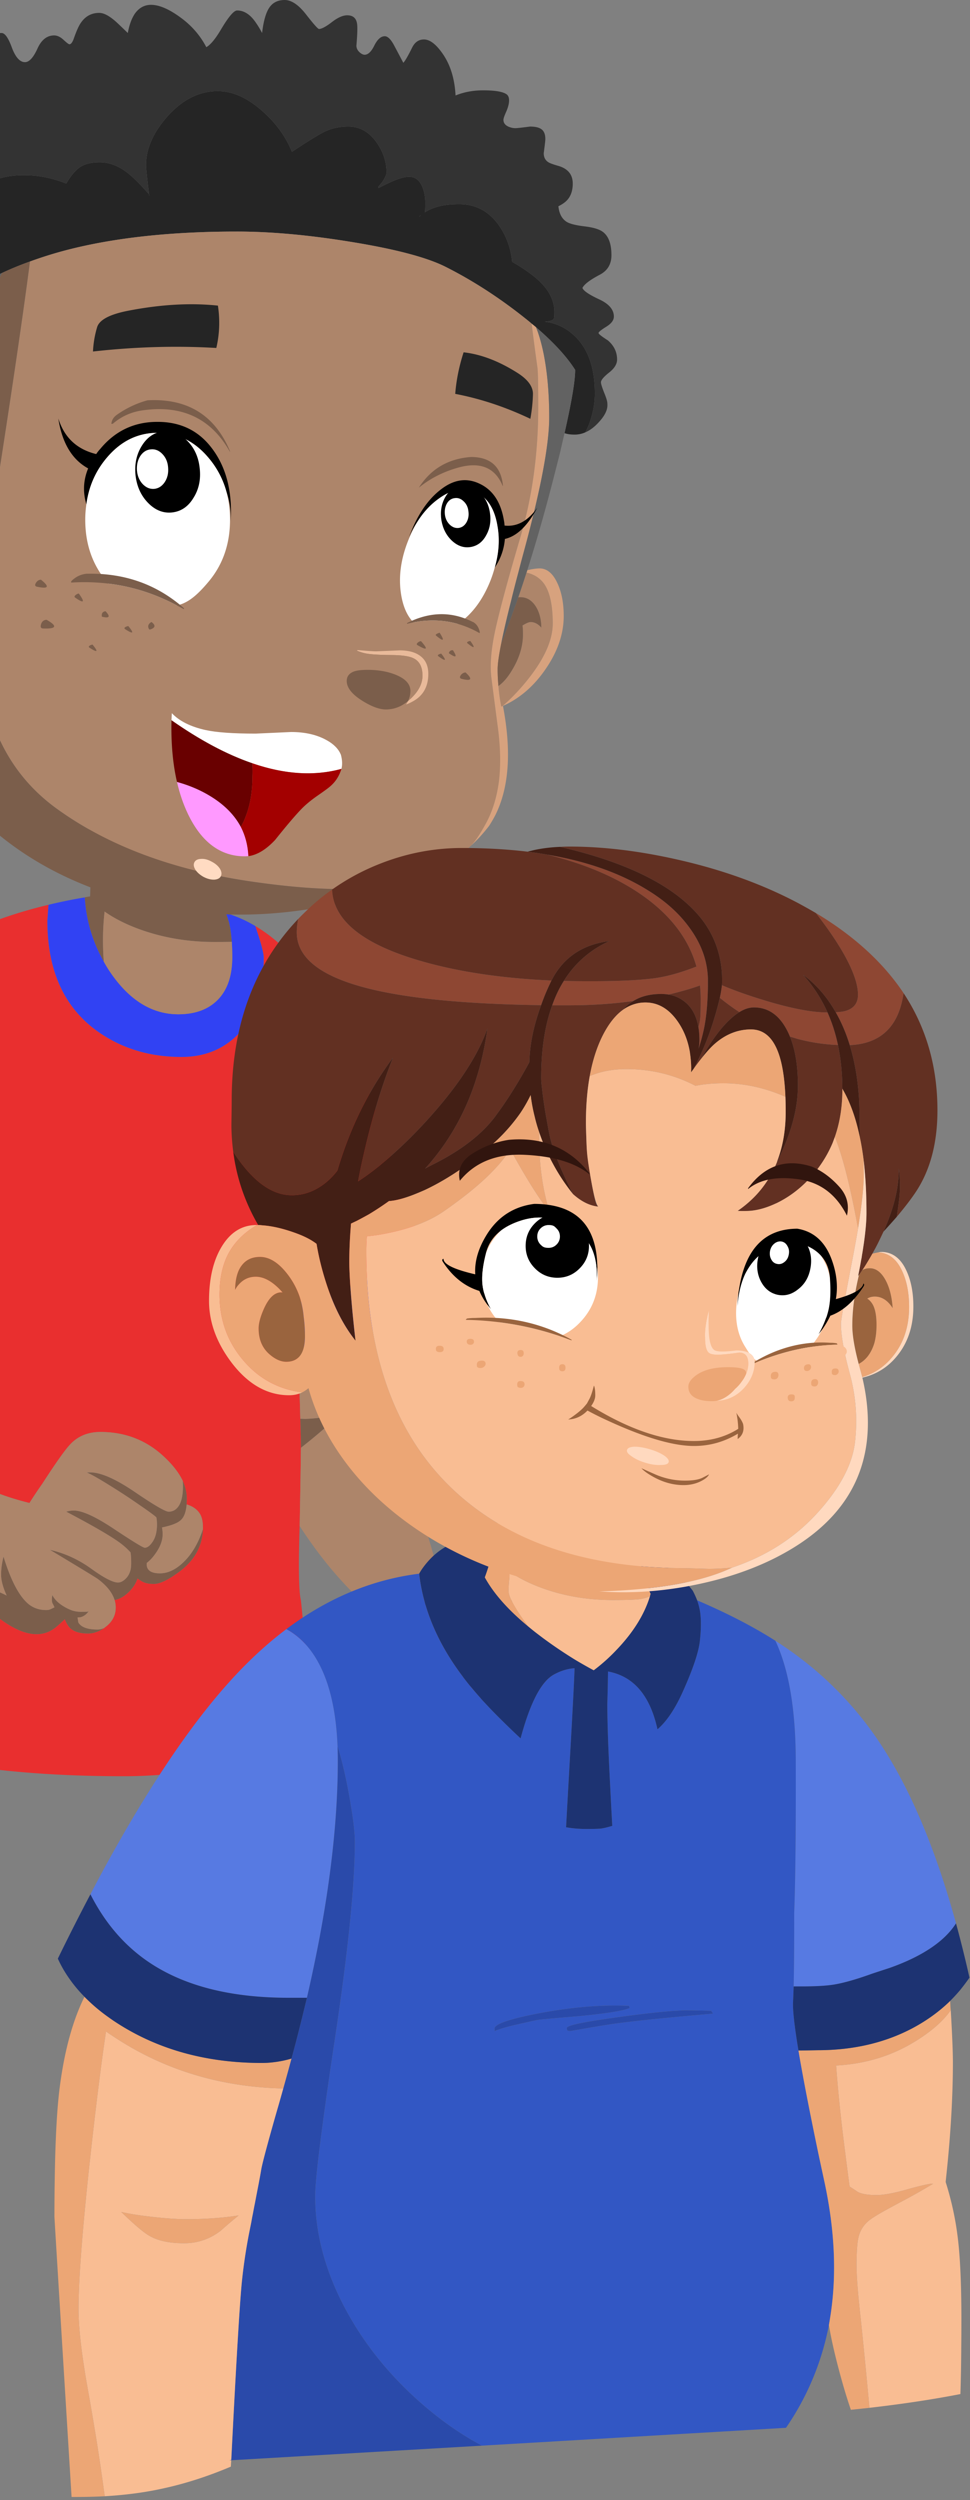<svg height="505" width="196" xmlns="http://www.w3.org/2000/svg">
  <rect width="100%" height="100%" fill="#808080" stroke="none"/>
  <g fill="none" fill-rule="evenodd">
    <path d="M-48.443 262.963q4.3 3.318 9.805 5.595 6.809 2.797 14.43 3.675-.195 1.724-.456 3.675-.227 1.788-.488 3.805t-.522 3.708a14.5 14.5 0 0 0-3.127-.91 18.4 18.4 0 0 0-3.16-.26q-3.876 0-6.514.423a25.4 25.4 0 0 0-4.951 1.365q.944-1.3 1.433-1.463l3.844-1.269q2.93-1.008 3.941-1.008 1.53 0 4.267.325.912.098 1.596.195.164-.585.326-1.268.652-2.57.88-4.098-9.904-1.951-17.46-5.497-3.192-1.497-5.31-2.894.684-2.017 1.466-4.099m150.036 81.312q1.336-.65 2.508-1.821.293-.292.587-.618.585-.715 1.14-1.593a17 17 0 0 0 1.596-3.188q1.075-2.928 1.075-6.278 0-2.666-1.498-4.618-1.662-2.179-4.952-3.09 3.484.032 5.212 1.562l.065.064q2.183 1.984 2.183 6.799 0 3.577-1.238 6.601-.587 1.367-1.433 2.636-.652 1.008-1.336 1.723l-.521.52q-1.433 1.301-2.834 1.301zm-.586-21.108a.5.5 0 0 1 .13.097q1.89 1.53 1.89 5.334 0 1.66-.13 3.188-.392 4.098-1.76 7.415l-.39.846q-1.075 2.212-2.216 3.318-1.14 1.073-2.345 1.073l-.586-.13q1.074-.585 2.084-1.789 1.076-1.333 2.085-3.415l.326-.65q1.791-4.002 1.791-7.123v-.716q-.13-3.383-1.335-5.952a9 9 0 0 0-.75-1.3q-.553-.781-1.237-1.237 1.498.358 2.443 1.041m-11.727-2.44q1.108-.487 1.922-.487 1.238 0 2.183 1.43.78 1.14 1.368 3.22 1.236 4.294 1.237 10.408v.326q-.065 3.61-1.335 6.115-.521 1.04-1.14 1.658-.978.976-2.183.976-1.074 0-1.856-.65a79 79 0 0 0-.912.357q-2.313.846-3.453.846-3.193 0-5.505-1.854-1.433-1.14-2.085-2.732.684.683 1.726 1.268 1.856 1.009 3.746 1.008 1.662 0 2.28-.552.588-.488.587-1.724 0-.39-.195-1.627-.229-1.235-.229-1.788-.032-.488.066-.878l-.391-.195q-2.509-1.204-3.518-1.887 2.768.715 3.29.715.228 0 .423-1.528.228-1.56.847-3.642a60 60 0 0 1 .586-1.79l-.032.326q0 .91.032 1.789.033 4.032.359 6.927.358 3.058 1.01 4.814.423 1.203 1.075 1.886a3.9 3.9 0 0 0 1.726-.52q.782-.489 1.4-1.398.652-1.01 1.076-2.473.619-2.178.651-4.748v-.293q0-5.43-.814-8.001-1.01-3.123-3.486-3.285a1.7 1.7 0 0 0-.325-.032q-1.825 0-4.137 2.114-.587.52-1.401 1.464.585-.847 2.248-3.189 1.042-1.43 2.833-2.244zm-28.6-34.15q.457 0 .945.032 2.704-.097 5.049-.586a52 52 0 0 0 2.15-.552l-.977.976q-1.956 1.853-4.756 4.162-1.27 1.04-2.28 1.822a79 79 0 0 1-.033-2.05q-.033-1.203-.098-3.804m-.293-9.92a250 250 0 0 1-.163-4.554 52 52 0 0 0 7.101-.846 38.5 38.5 0 0 0 7.036-2.18q-.195 2.246-.358 4.587-1.01.554-2.182 1.008-2.541.975-5.799 1.464-2.476.358-5.635.52zm-77.917 42.607q-5.374-1.561-8.665-2.83-5.44-2.082-5.96-2.374-10.425-5.627-16.516-11.839Q-56 294.74-56 287.454q0-.455.228-1.43 4.919 14.505 24.203 23.84a87 87 0 0 0 3.452 1.594q3.877 1.658 11.401 4.261 3.584 1.236 8.046 2.699 6.776 2.245 10.033 3.87a.8.8 0 0 1-.098-.195Q.223 319.752.223 318.06q0-1.69.488-3.642 2.02 6.602 4.56 9.139 1.63 1.659 4.073 1.659.521 0 .846-.163.228-.097.815-.39-.066-.196-.391-.813-.13-.228-.13-.845 0-.359.097-.814.653 1.302 2.28 2.277.912.552 1.76.846.879.26 1.693.26 1.238 0 1.401-.033l.196-.065q-.717.976-1.694 1.203-.294 0-.554.033.066.358.163 1.009.847 1.43 3.876 1.43.619 0 1.336-.292-1.629 1.105-3.258 1.105-2.442 0-3.616-1.105-.618-.618-1.074-1.789a48 48 0 0 1-1.76 1.593q-4.266 3.48-11.107-1.496-6.873-5.008-9.903-5.789a457 457 0 0 1-7.85-2.114m55.246-15.385q-.196 2.31-1.206 3.188-.945.877-3.778 1.464.13.618.13 1.398 0 2.082-1.857 4.423a7.8 7.8 0 0 1-1.335 1.334 1.4 1.4 0 0 0-.033.26q0 1.855 2.671 1.855 2.607 0 5.114-2.602 2.28-2.376 3.584-6.31-.164 5.137-4.724 8.553-3.354 2.505-5.179 2.505-1.4 0-2.248-.423-.39-.195-1.075-.683-.456 1.496-1.856 2.83-1.335 1.269-2.77 1.529-.683-2.245-3.387-4.261-.848-.586-9.674-5.888 4.462 1.008 8.339 3.806 3.876 2.797 5.407 2.797.75 0 1.531-.748.781-.75 1.042-1.952.098-.585.098-1.268 0-1.269-.13-2.114a14 14 0 0 0-1.824-1.692q-2.64-2.048-11.173-6.537.064 0 .13-.032.684-.195 1.4-.195 2.573 0 8.21 3.773 5.635 3.74 6.123 3.74.75 0 1.499-1.074.814-1.105.944-2.861.033-.326.033-.684 0-.91-.13-1.529-.717-.65-3.29-2.407a125 125 0 0 0-6.19-4.065q-3.225-2.016-4.56-2.57a7 7 0 0 1 .684-.032q3.193 0 9.023 3.969 5.832 3.966 6.808 3.967a2.25 2.25 0 0 0 1.694-.715q1.205-1.237 1.205-4.39 0-.522-.032-1.107.814 1.821.814 3.578 0 .617-.032 1.17m7.882-119.463q.326.65.554 1.496l.065.195q.456 1.691.62 4.13-1.239.033-3.486.033-7.916 0-14.887-2.472-4.3-1.529-7.329-3.675a52 52 0 0 0-.325 5.594q0 2.505.162 4.522-3.42-6.018-3.843-12.978a9 9 0 0 1 1.075-.195q.13-3.123.13-8.1.097-1.3-.13-4.065-.423-4.975-1.824-11.644 7.752 1.01 17.59 4.846a125 125 0 0 1 12.801 5.822q-.75 1.692-1.173 3.773-.78 3.61-.781 8.75 0 1.398.163 2.927.032.455.097.911z" fill="#7b5e4b"/>
    <path d="M9.8 182.757q-.099 1.334-.229 3.22 0 15.059 10.098 22.312 7.298 5.204 17.004 5.204 6.645 0 11.075-4.228 5.538-5.269 5.538-15.807 0-1.302-1.4-5.497a41 41 0 0 1-.294-.91q5.18 3.056 9.772 8.813 3.454 4.327 6.71 10.376-1.954 5.237-7.003 12.457-1.27 1.79-2.41 3.35.39 14.05 1.14 36.721.064 2.211.13 4.293.066 1.56.098 3.057.098 3.188.195 5.985.066 2.406.163 4.554.13 4.357.228 7.415.033 1.399.065 2.505l.098 3.805q0 .845.032 2.05-.032 1.006-.032 2.308-.066 4.878-.228 13.498a168 168 0 0 0-.098 3.512q-.13 5.627.033 8.717.098 1.92.325 2.83.098.91.196 1.951.52 5.366 1.368 13.043.586 5.464 1.27 11.741-3.322 1.757-7.492 3.285a88 88 0 0 1-4.43 1.496q-12.9 3.968-26.71 3.969-28.047-.001-47.265-5.432a2.6 2.6 0 0 0-.391-.097q-.456-1.66-.456-4.587 0-2.471 2.084-13.01a598 598 0 0 1 3.486-16.392q3.486.975 7.85 2.114 3.03.78 9.903 5.79 6.84 4.976 11.107 1.495a48 48 0 0 0 1.76-1.593q.456 1.17 1.074 1.79 1.173 1.104 3.616 1.104 1.629 0 3.258-1.105.097-.098.228-.196 2.117-1.56 2.117-3.968 0-.78-.228-1.496 1.433-.26 2.769-1.528 1.4-1.335 1.856-2.83.684.488 1.075.683.847.423 2.248.423 1.824 0 5.18-2.505 4.56-3.415 4.722-8.554v-.39q0-1.56-.52-2.569-.815-1.465-2.77-2.05.033-.553.033-1.17 0-1.756-.814-3.578-1.14-2.407-3.746-4.846-5.343-5.043-12.9-5.042-3.843 0-6.221 2.635-1.597 1.756-5.505 7.806a88 88 0 0 0-2.606 3.903q-5.18-1.27-9.316-3.22t-8.242-5.107a253 253 0 0 1 3.616-24.426l.521-2.667q1.01-4.846 1.662-10.278 1.01-8.976 1.01-19.645.097-5.66.064-7.903-.032-3.643-.651-6.473a26 26 0 0 0-.75-2.666q-.357-6.864-2.214-10.962-5.603-12.294-9.935-14.343a60.3 60.3 0 0 1 14.104-8.587q6.124-2.666 13.975-4.553" fill="#e92f2f"/>
    <path d="M84.557 249.856q-3.517 4.228-9.903 7.968-7.199 4.196-14.723 5.237-.066-2.082-.13-4.293-.75-22.67-1.14-36.72 1.14-1.563 2.41-3.35 5.049-7.222 7.003-12.458 3.323 6.244 6.483 14.344 1.302 3.382 8.6 25.239a120 120 0 0 0 1.4 4.033M-6.13 221.202q.749 13.594-4.463 37.989-1.986.291-4.397.292-10.684 0-20.783-4.195-9.836-4.099-14.528-10.799 6.189-13.172 10.62-21.108 7.948-14.214 15.928-22.442a63 63 0 0 1 5.473-5.042q4.332 2.049 9.935 14.344 1.857 4.098 2.215 10.96" fill="#f33"/>
    <path d="M-10.592 259.19a492 492 0 0 1-2.54 12.848q-3.78.618-3.812.618-3.713 0-7.264-.423-7.622-.878-14.43-3.676-5.505-2.276-9.805-5.594a35.8 35.8 0 0 1-7.068-7.188A588 588 0 0 1-50.3 244.49q4.69 6.7 14.528 10.798 10.096 4.196 20.782 4.196 2.41 0 4.397-.293m70.523 3.87q7.524-1.04 14.724-5.236 6.384-3.741 9.902-7.968 2.052 5.595 3.68 8.13-2.442 3.514-5.928 6.343a32.7 32.7 0 0 1-7.948 4.749 38.5 38.5 0 0 1-7.036 2.179 52 52 0 0 1-7.1.846q-.099-2.798-.196-5.985-.033-1.496-.098-3.057M45.6 184.416a26 26 0 0 1 5.993 2.635q.13.421.293.91 1.401 4.196 1.401 5.497 0 10.538-5.538 15.807-4.43 4.228-11.075 4.228-9.706 0-17.003-5.204-10.098-7.253-10.098-22.312.129-1.886.228-3.22a107 107 0 0 1 7.329-1.496q.423 6.96 3.844 12.977.651 1.205 1.465 2.374 5.733 8.262 13.584 8.262 5.114 0 7.98-2.927 2.932-2.992 2.932-8.62 0-1.658-.098-3.09-.162-2.439-.619-4.13l-.065-.195a8 8 0 0 0-.553-1.496" fill="#3142f3"/>
    <path d="m104.98 342.974.522-.52q.684-.715 1.336-1.723a16.4 16.4 0 0 0 1.433-2.636q1.238-3.024 1.238-6.601 0-4.815-2.183-6.799l-.065-.064a.3.3 0 0 1 .13-.033q.261-.033 1.14-.033 2.77 0 3.91 2.082.976 1.724.977 5.366 0 4.88-2.509 8.262-.195.293-.423.553-1.954 2.374-3.942 2.374h-.032q-.945 0-1.531-.228zm-2.93-19.905q3.29.911 4.95 3.09 1.5 1.95 1.499 4.618 0 3.35-1.075 6.278a17 17 0 0 1-1.596 3.188q-.555.877-1.14 1.593-.293.325-.587.618-1.172 1.17-2.508 1.821-1.4-.097-2.508-.617a5 5 0 0 1-.554-.293q1.14-1.106 2.215-3.318l.391-.846q1.368-3.316 1.76-7.415.13-1.529.13-3.188 0-3.805-1.89-5.334a.5.5 0 0 0-.13-.097q.52-.099.88-.098zm-12.77-2.341-.326.13q-1.79.813-2.833 2.243a431 431 0 0 0-2.248 3.189q.815-.944 1.4-1.464 2.314-2.115 4.138-2.114.162 0 .325.032 2.476.162 3.486 3.285.814 2.57.814 8v.294q-.032 2.57-.651 4.748-.423 1.464-1.075 2.473-.62.909-1.401 1.398a3.9 3.9 0 0 1-1.726.52q-.652-.683-1.075-1.886-.652-1.755-1.01-4.814-.326-2.895-.359-6.927a49 49 0 0 1-.032-1.79l.032-.324a57 57 0 0 0-.586 1.789q-.618 2.081-.847 3.642-.195 1.528-.423 1.528-.522 0-3.29-.715 1.009.683 3.518 1.887l.39.195a2.9 2.9 0 0 0-.065.878q0 .553.229 1.788.195 1.237.195 1.627 0 1.236-.586 1.724-.62.552-2.28.552-1.89 0-3.747-1.008-1.042-.585-1.726-1.268-.585-1.399-.586-3.123 0-.454.358-9.757a37 37 0 0 0-.912-.878 180 180 0 0 1-3.225-3.057 106 106 0 0 1-3.16-3.156q-5.016-5.3-9.446-12.13.163-8.62.228-13.499a73 73 0 0 1 .033-2.309q1.01-.78 2.28-1.822 2.801-2.309 4.756-4.162l.977-.976a51 51 0 0 1-2.15.552q-2.345.487-5.05.586a14 14 0 0 0-.944-.032q-.032-1.107-.065-2.505-.097-3.057-.228-7.415 3.16-.164 5.635-.521 3.258-.489 5.799-1.464 1.172-.455 2.182-1.008a100 100 0 0 0-.163 2.634 336 336 0 0 0-.39 7.09q2.572 2.864 5.016 7.189 1.889 3.383 3.68 7.643 3.39 8.001 6.027 18.051.554 2.18 1.107 4.457m4.105.942.553-.032q2.769 0 4.626.488.683.456 1.238 1.236.39.552.749 1.301 1.205 2.569 1.335 5.952v.716q0 3.121-1.791 7.123l-.326.65q-1.01 2.082-2.085 3.415-1.01 1.203-2.084 1.79a8 8 0 0 1-1.303-.456 6 6 0 0 1-.782-.456q.619-.618 1.14-1.658 1.27-2.506 1.335-6.115v-.326q0-6.114-1.237-10.408-.587-2.08-1.368-3.22m-52.38-12.781q-1.303 3.934-3.583 6.31-2.507 2.601-5.114 2.602-2.67 0-2.67-1.855 0-.097.032-.26a7.8 7.8 0 0 0 1.335-1.334q1.857-2.34 1.857-4.423 0-.78-.13-1.398 2.833-.587 3.778-1.464 1.01-.879 1.206-3.188 1.954.586 2.768 2.05.522 1.008.522 2.569v.39zm-17.85 14.31q.228.716.228 1.496 0 2.407-2.117 3.968a2 2 0 0 0-.228.196q-.718.292-1.336.292-3.03 0-3.876-1.43a37 37 0 0 0-.163-1.01q.26-.031.554-.032.977-.227 1.694-1.203l-.196.065q-.163.032-1.4.032a6 6 0 0 1-1.694-.26 9.3 9.3 0 0 1-1.76-.845q-1.628-.976-2.28-2.277a4 4 0 0 0-.097.814q0 .617.13.845.325.617.39.813-.586.293-.814.39-.325.163-.846.163-2.444 0-4.072-1.66-2.541-2.536-4.56-9.138-.49 1.952-.49 3.642 0 1.692 1.043 4.033a.8.8 0 0 0 .098.195q-3.257-1.625-10.033-3.87a568 568 0 0 1-8.046-2.699q-7.524-2.603-11.4-4.26a87 87 0 0 1-3.453-1.594q-19.284-9.335-24.203-23.842.521-2.472 2.313-8.326a338 338 0 0 1 3.55-10.635q2.118 1.397 5.31 2.894 7.556 3.546 17.46 5.497-.228 1.529-.88 4.098-.163.683-.326 1.268-.684-.097-1.596-.195-2.736-.325-4.267-.325-1.01 0-3.941 1.008l-3.844 1.269q-.489.162-1.433 1.463a25.4 25.4 0 0 1 4.95-1.365q2.64-.424 6.516-.424 1.66 0 3.16.261a14.5 14.5 0 0 1 3.126.91 13.5 13.5 0 0 1 3.388 2.05q1.107.91 3.779 3.578 2.8 2.829 4.886 4.585a65 65 0 0 0 2.02 1.626q4.104 3.156 8.24 5.107 4.137 1.95 9.317 3.22a88 88 0 0 1 2.606-3.903q3.908-6.05 5.505-7.806 2.377-2.635 6.221-2.635 7.557 0 12.9 5.041 2.605 2.44 3.746 4.847.032.585.032 1.106 0 3.155-1.205 4.391a2.25 2.25 0 0 1-1.694.715q-.976 0-6.808-3.967-5.83-3.97-9.023-3.97-.359 0-.684.033 1.335.554 4.56 2.57a125 125 0 0 1 6.19 4.065q2.573 1.756 3.29 2.407.13.619.13 1.529 0 .358-.033.684-.13 1.755-.944 2.861-.75 1.074-1.499 1.074-.488 0-6.124-3.74-5.635-3.774-8.208-3.773-.717 0-1.401.195a.3.3 0 0 1-.13.032q8.535 4.489 11.173 6.537a14 14 0 0 1 1.824 1.692q.13.846.13 2.114 0 .683-.098 1.268-.26 1.203-1.042 1.952-.781.748-1.531.748-1.53 0-5.407-2.797t-8.34-3.806q8.828 5.302 9.675 5.888 2.704 2.017 3.388 4.26m23.681-132.962q.098 1.432.098 3.09 0 5.628-2.932 8.62-2.866 2.926-7.98 2.927-7.85 0-13.584-8.262a25 25 0 0 1-1.466-2.373 57 57 0 0 1-.162-4.522q0-2.603.325-5.594 3.03 2.146 7.33 3.675 6.97 2.472 14.886 2.472 2.247 0 3.485-.033" fill="#ad856a"/>
    <path d="m30.126 39.257.032.033v.325a2 2 0 0 1-.032-.358m-45.93 62.871a17 17 0 0 0-1.107-1.594 21 21 0 0 0-1.368-1.593q2.085-1.854 4.788-4.001a158 158 0 0 1 5.342-4.066 80 80 0 0 1 3.877-2.732 81 81 0 0 0-.62 2.147 61 61 0 0 0-.814 3.545q-.684.52-1.4 1.106a312 312 0 0 0-7.525 6.18q-.586.487-1.173 1.008M-4.272 78.32q-2.899 1.755-5.994 4.163-3.486 2.667-7.231 6.147a109 109 0 0 0-6.71 6.83 10 10 0 0 0-1.988-.195 7.3 7.3 0 0 0-1.694.195 7 7 0 0 0-.13-.357q3.193-4.425 7.394-8.782 4.593-4.781 9.284-8.196 3.387-2.505 6.84-4.261v.065q0 2.31.229 4.39m2.41-18.05q-1.563 4.065-2.182 8.066-4.007 2.08-8.502 4.846a175 175 0 0 0-8.632 5.53q-6.254 4.227-10.13 7.512a63 63 0 0 0-.717-1.919 11 11 0 0 0-.13-.422 43 43 0 0 1 4.397-3.936q9.413-7.448 14.17-11.123 2.67-2.114 3.843-2.993 4.495-3.35 7.883-5.561m86.484-16.426.326-.325h.065zM118.27 87.33q.52-.975.945-2.179.977-2.927.977-5.66 0-7.968-4.3-11.838-2.574-2.31-5.83-2.667 1.498-.097 1.824-.586.13-.227.13-1.366 0-3.318-2.964-6.18-1.955-1.887-5.57-3.968-.36-3.806-2.378-6.927-3.062-4.717-8.34-4.716-2.996 0-4.983.715a9 9 0 0 0-1.955.943q.099-.26.098-1.496a9.2 9.2 0 0 0-.326-2.895q-.78-2.797-2.931-2.797-1.304 0-3.518.976-1.174.52-2.671 1.301v-.325q.846-.879 1.303-1.822.325-.65.325-.943 0-3.22-1.954-6.05-2.28-3.284-5.766-3.284-2.703 0-4.886 1.073-1.857.942-6.515 4.033-1.596-3.968-4.853-7.188-5.115-5.074-10.13-5.074-5.67 0-10.261 5.204-4.235 4.847-4.235 9.757 0 .78.619 5.887-2.15-2.439-3.779-3.87-3.03-2.602-6.156-2.602-2.736 0-4.202 1.106-1.336 1.008-2.606 3.187-4.203-1.69-8.535-1.691-7.166 0-10.554 4.456-1.726 2.31-2.638 5.301-1.042 0-2.476-.65l-1.433-.65q-2.573 0-3.779 1.788-.292.423-1.759 4.033-1.14 2.862-2.964 4.391-2.638 2.18-7.492 2.797-3.322.39-5.18 3.09-.945 1.366-2.638 5.887-1.596 4.228-3.322 6.375-.75.944-1.694 1.724-1.01-.163-1.596-.878-.782-.944-.782-2.7 0-3.317 2.443-3.252-1.954-.976-2.508-1.464-.75-.683-.75-1.886 0-1.464.457-2.147.585-.878 2.313-1.333-1.564-1.14-2.053-1.594-.716-.75-.716-2.082 0-2.538 2.703-3.773a41 41 0 0 1 1.825-.748q.846-.358.846-.748 0-.553-1.693-2.016-1.727-1.464-1.727-2.472 0-2.602 2.28-2.797 1.434-.131 1.564-.196.716-.195.717-1.04 0-.879-1.369-2.342-1.4-1.464-1.4-2.277 0-1.43 1.466-2.374 1.563-.976 4.169-.976 1.596 0 4.3.195 1.954-.097 1.954-1.398 0-.326-2.28-2.96-2.28-2.668-2.28-3.805 0-1.237 1.466-2.928 1.595-1.821 3.192-1.821.717 0 2.378.748 1.628.716 1.922.716 1.074 0 1.335-1.854.228-1.887 1.89-1.887.813 0 2.606.488 1.791.488 2.768.488 1.335 0 2.671-.488.195-.065.359-.13v-1.04a432 432 0 0 1-.033-3.35q0-2.7 1.499-4.522 1.205-1.53 2.345-1.529.52 0 2.117 1.204 1.921 1.464 2.508 1.756.066-2.536 1.368-4.293Q-1.473 6.669.32 6.669q1.01 0 2.084 2.96 1.107 2.926 2.639 2.927 1.27 0 2.508-2.7 1.204-2.7 3.388-2.7.945 0 1.922.911.944.879 1.172.878.423 0 .815-.975.487-1.4.847-2.18 1.4-3.187 4.364-3.187 1.401 0 3.486 1.886 1.042.976 2.28 2.18.456-2.505 1.466-3.968Q28.561.977 30.516.977q2.541 0 6.156 2.7 3.225 2.406 5.017 5.854 1.27-.716 2.964-3.578 2.28-3.837 3.257-3.838 1.955 0 3.518 2.082a19 19 0 0 1 1.531 2.472q.422-3.61 1.466-5.14Q55.468 0 57.521 0t4.332 2.927 2.606 2.927q.781 0 2.573-1.366 1.791-1.398 3.127-1.398 1.857 0 2.02 1.951.097 1.17-.163 4.164 0 .78.652 1.366.553.487 1.01.487 1.041 0 1.954-1.853.944-1.887 2.117-1.887.912 0 1.922 1.92.586 1.104 1.824 3.447.52-.521 1.76-3.025.814-1.69 2.41-1.691 1.791 0 3.81 2.927 2.313 3.35 2.574 8.391 2.54-1.04 5.57-1.04 3.649 0 4.756.813.489.357.489 1.236 0 .91-.554 2.211-.586 1.3-.586 1.691 0 .91.977 1.367.716.324 1.466.325.423 0 2.931-.325 1.727 0 2.443.65.651.586.652 1.886 0 .39-.326 2.83 0 1.236.912 1.822.424.292 2.02.748 2.931.846 2.931 3.577 0 2.343-1.4 3.61-.586.521-1.499.976.228 2.211 1.629 3.123.945.617 3.713.943 2.64.325 3.681 1.138 1.695 1.301 1.694 4.684 0 2.7-2.345 3.935-2.965 1.561-3.518 2.667.292.879 3.453 2.342 2.9 1.366 2.899 3.448 0 1.106-1.531 2.049-1.564.975-1.564 1.268t1.89 1.497q1.856 1.593 1.856 3.87 0 1.365-1.628 2.635-1.63 1.3-1.63 1.951 0 .488.652 2.114c.652 1.626.652 1.93.652 2.537q0 1.626-1.955 3.643-1.205 1.267-2.508 1.821" fill="#333"/>
    <path d="M30.126 39.257q0 .164.032.358v-.325zm54.496 4.586.391-.325h-.065zM6.054 52.82a63 63 0 0 0-5.636 2.31q-8.828 4.326-15.244 8.456-16.875 10.766-17.395 20.1a10 10 0 0 0-.488.456q-1.239-.358-2.248-1.399a6.8 6.8 0 0 1-1.336-1.984q-.26-.585-2.606-1.203-1.954-.52-1.954-2.862 0-.067.423-.976a4.5 4.5 0 0 0 .391-1.789 4.2 4.2 0 0 1-1.042 0q.945-.78 1.694-1.724 1.726-2.146 3.322-6.375 1.694-4.52 2.639-5.887 1.856-2.7 5.18-3.09 4.852-.617 7.491-2.797 1.824-1.529 2.964-4.39 1.467-3.61 1.76-4.034 1.204-1.79 3.778-1.789l1.433.651q1.433.65 2.476.65.912-2.992 2.638-5.301 3.388-4.456 10.554-4.456 4.332 0 8.535 1.691 1.27-2.178 2.606-3.187 1.466-1.106 4.202-1.106 3.127 0 6.156 2.602 1.63 1.431 3.779 3.87-.62-5.106-.62-5.887 0-4.91 4.236-9.757 4.593-5.204 10.26-5.204 5.017 0 10.13 5.074 3.258 3.22 4.854 7.188 4.658-3.09 6.515-4.033 2.183-1.073 4.886-1.073 3.485 0 5.766 3.285 1.954 2.83 1.954 6.05 0 .292-.325.942-.456.943-1.303 1.822v.325q1.498-.78 2.67-1.301 2.216-.975 3.519-.976 2.15 0 2.931 2.797.392 1.4.326 2.895 0 1.236-.098 1.496a9 9 0 0 1 1.955-.943q1.986-.715 4.984-.715 5.276 0 8.339 4.716 2.018 3.122 2.378 6.927 3.615 2.082 5.57 3.968 2.964 2.862 2.964 6.18 0 1.139-.13 1.366-.326.487-1.824.586 3.256.357 5.83 2.667 4.3 3.87 4.3 11.839 0 2.732-.977 5.66a16 16 0 0 1-.945 2.178 5.3 5.3 0 0 1-2.15.456q-1.238 0-2.052-.293 2.15-9.465 2.15-12.75v-.032q-2.54-4-7.915-8.62a32 32 0 0 0-.88-.715q-.326-.293-.651-.553-8.112-6.57-16.678-10.896-5.636-2.862-18.991-5.041-12.867-2.115-23.258-2.114-19.968 0-34.398 3.74a82 82 0 0 0-7.394 2.31z" fill="#252525"/>
    <path d="M104.72 120.667a274 274 0 0 0 1.662-5.009q2.345.52 3.615 2.342 1.694 2.505 1.694 7.936 0 5.496-6.091 12.587-2.052 2.375-4.104 4.13l-.196.066a32 32 0 0 1-.586-4.163q1.433-1.009 2.703-3.123 2.248-3.675 2.248-7.285 0-1.301-.098-1.789.162-.13.359-.228.846-.488 1.303-.488 1.107 0 2.052 1.009a.5.5 0 0 1 .097.13q-.031-2.537-1.107-4.261-1.206-1.886-3.095-1.886-.228 0-.456.032m-9.642 50.251q-4.495 4.131-10.325 6.18-10.099 4.424-33.877.975-23.812-3.448-39.383-14.7-15.602-11.287-15.602-34.575 0-8.034 4.397-36.362Q4.261 66.708 6.054 52.82a82 82 0 0 1 7.394-2.309q14.43-3.74 34.398-3.74 10.39 0 23.258 2.114 13.355 2.179 18.99 5.041 8.567 4.326 16.679 10.896.325.26.651.553.684 5.464 1.173 8.88.163 1.267.163 7.968 0 13.92-3.551 26.085-3.583 12.131-5.016 18.441-1.434 6.278-.88 10.343.521 4.066 1.303 10.018c.782 5.952.586 7.535.196 10.7q-.62 4.716-2.509 8.294-1.922 3.546-3.225 4.814" fill="#ad856a"/>
    <path d="M108.304 66.09q.879 2.148 1.53 5.302 1.14 5.692 1.14 12.945 0 8.295-5.211 27.418a230 230 0 0 0-.977 3.708 235 235 0 0 0-1.499 5.855q-1.335 5.269-2.02 8.716-.716 3.577-.716 5.14 0 1.722.163 3.382.163 2.146.586 4.163l.196-.065q2.052-1.756 4.104-4.13 6.09-7.092 6.091-12.588 0-5.432-1.694-7.936-1.27-1.821-3.615-2.342.097-.227.163-.488.358-.064.749-.162 1.107-.195 1.726-.195 2.215 0 3.583 2.927 1.303 2.732 1.303 6.7 0 5.92-4.43 11.774-3.323 4.358-7.85 6.375 2.639 13.758-1.564 22.117-.585 1.105-1.238 2.114a32 32 0 0 1-3.746 4.097q1.303-1.268 3.225-4.813 1.89-3.578 2.509-8.293.585-4.75-.196-10.701-.782-5.952-1.303-10.018-.554-4.065.88-10.343 1.433-6.31 5.016-18.441 3.55-12.165 3.55-26.085 0-6.7-.162-7.969a531 531 0 0 1-1.173-8.88q.456.36.88.716" fill="#d7a27e"/>
    <path d="M-15.804 102.128q.586-.52 1.173-1.008 4.038-3.416 7.525-6.18.716-.586 1.4-1.106-.488 2.244-.651 4.098-.098 1.105-.098 2.05 0 3.901 1.466 10.407a725 725 0 0 1-5.994 4.456q-1.694-7.871-4.82-12.717m11.53-23.808q.36 3.155 1.238 5.822a92 92 0 0 0-1.237 4 80 80 0 0 0-3.877 2.732 159 159 0 0 0-5.342 4.066 113 113 0 0 0-4.788 4q-2.704-2.829-5.929-3.48a109 109 0 0 1 6.71-6.83q3.747-3.48 7.232-6.147 3.094-2.407 5.994-4.163m-27.884 5.562-.065-.196q.521-9.335 17.395-20.1Q-8.409 59.455.418 55.13a44 44 0 0 0-2.28 5.138q-3.388 2.213-7.883 5.562-1.173.879-3.844 2.993-4.755 3.675-14.17 11.123a43 43 0 0 0-4.397 3.936m.847 2.341q3.877-3.285 10.13-7.513a175 175 0 0 1 8.633-5.53q4.495-2.764 8.502-4.845a34 34 0 0 0-.456 5.529q-3.454 1.755-6.84 4.26-4.692 3.416-9.285 8.197-4.2 4.359-7.394 8.782a887 887 0 0 1-3.192-8.62 1.3 1.3 0 0 1-.098-.26m136.03 34.444a287 287 0 0 1-3.453 9.367q.684-3.447 2.02-8.716.65-2.7 1.498-5.855.455-1.788.977-3.708 5.212-19.125 5.212-27.418 0-7.253-1.14-12.945-.652-3.154-1.531-5.302 5.374 4.619 7.915 8.62v.032q0 3.285-2.15 12.75a637 637 0 0 0-.88 3.838q-.618 2.439-1.335 5.236-2.508 9.823-5.31 18.604a3 3 0 0 1-.162.488 274 274 0 0 1-1.662 5.01" fill="#626262"/>
    <path d="M-21.178 108.438q1.432 2.082 2.866 6.635a9 9 0 0 0-1.368-.098q-2.639 0-3.974.976-1.498 1.138-1.498 3.675 0 3.87 4.104 8.034 1.986 2.017 3.648 2.992a31.2 31.2 0 0 0 1.531-6.635q.196-1.659.196-5.302 0-7.285-1.466-11.416-2.15-6.017-7.427-6.017-2.02.001-3.518 1.496-1.824 1.79-2.182 5.334.456-.488.977-.878 1.725-1.235 3.909-1.236 2.474 0 4.202 2.44m19.316-48.17a44 44 0 0 1 2.28-5.139 63 63 0 0 1 5.636-2.309Q4.262 66.71.288 92.435q-4.397 28.33-4.397 36.363 0 23.289 15.602 34.574 15.57 11.254 39.383 14.701 23.778 3.45 33.877-.975-9.773 4.52-22.346 6.538-18.567 2.926-36.418-1.887-17.818-4.846-29.838-16.327-12.052-11.482-11.042-28.135h-.033q-9.12 0-15.668-11.058-2.41-4.065-3.91-8.782-1.302-4.13-1.302-6.538 0-6.635 2.606-11.058 1.986-3.35 4.788-4.228.261-.098.521-.163a7.2 7.2 0 0 1 1.694-.195q1.01 0 1.987.195 3.225.651 5.929 3.48.684.717 1.368 1.594.586.748 1.107 1.594 3.127 4.846 4.821 12.717a711 711 0 0 0 5.994-4.456q-1.466-6.505-1.466-10.408 0-.943.098-2.049.163-1.854.651-4.098.326-1.659.815-3.545.293-1.073.619-2.147.553-1.95 1.237-4-.88-2.667-1.237-5.822a40 40 0 0 1-.228-4.391v-.065a34 34 0 0 1 .456-5.53q.619-4 2.182-8.066m103.13 69.766a286 286 0 0 0 3.452-9.367 3 3 0 0 1 .456-.033q1.89 0 3.095 1.887 1.076 1.725 1.107 4.26a.5.5 0 0 0-.097-.13q-.945-1.007-2.052-1.008-.458 0-1.303.488-.195.098-.359.228.098.488.098 1.789 0 3.61-2.248 7.285-1.27 2.114-2.703 3.123a35 35 0 0 1-.163-3.383q0-1.56.717-5.139" fill="#7b5e4b"/>
    <path d="M22.503 85.605q.099-1.105 1.108-1.821a19.8 19.8 0 0 1 6.189-2.927q12.052-.651 16.645 10.213.033.097.033.227-5.636-10.082-17.558-8.424-3.451.456-6.058 2.667-.13.098-.359.065m62.12 12.913q3.647-5.725 10.586-6.212 5.863.032 6.417 5.789a.3.3 0 0 1-.033.098q-2.28-5.562-8.893-3.773-4.625 1.268-8.078 4.098" fill="#7b5e4b"/>
    <path d="M40.647 173.487q1.01-.065 2.118.554 1.14.584 1.693 1.463.489.845.163 1.496-.326.618-1.335.683-1.01.031-2.15-.552-1.107-.619-1.661-1.464-.523-.878-.196-1.497.326-.65 1.368-.683" fill="#ffdbc2"/>
    <path d="M48.66 167.015q1.368 2.667 1.531 5.92-.39.032-.749.032-7.362 0-11.466-8.554-1.4-2.928-2.215-6.472 3.81 1.04 6.938 2.992 4.073 2.535 5.961 6.082" fill="#f9f"/>
    <path d="M68.987 155.306q-8.21 2.245-18.014-1.139-7.687-2.633-16.32-8.684l.066-1.43q2.28 2.406 6.84 3.414 3.291.716 10.098.716l7.167-.325q4.201 0 7.133 1.626 2.215 1.204 2.932 2.992.423 1.626.098 2.83" fill="#fff"/>
    <path d="M35.761 157.94q-1.27-5.496-1.107-12.456 8.631 6.05 16.32 8.683a23 23 0 0 1 .032 2.668q0 4.618-1.401 8.196a13 13 0 0 1-.945 1.984q-1.89-3.546-5.96-6.082-3.128-1.951-6.939-2.992" fill="#690000"/>
    <path d="M50.191 172.935q-.163-3.254-1.53-5.92.488-.813.944-1.984 1.4-3.577 1.4-8.196a22 22 0 0 0-.032-2.668q9.804 3.383 18.014 1.139-.652 2.146-2.248 3.513-.489.456-2.704 1.984-1.889 1.334-3.094 2.57-1.89 1.95-5.342 6.277-2.737 2.927-5.408 3.285" fill="#a30000"/>
    <path d="M45.729 99.233a17.8 17.8 0 0 0-3.518-6.667q-4.267-5.14-10.359-5.14-6.09 0-10.358 5.14-3.324 3.967-4.04 9.302-1.107-3.708.359-7.253-4.886-2.668-6.027-10.083 1.792 5.757 7.655 7.188.36-.554.815-1.04 4.496-5.433 11.433-5.465 6.939-.065 10.978 5.139 4.039 5.17 4.007 13.14 0 .91-.098 1.821.227-2.992-.847-6.082" fill="#000"/>
    <path d="M17.454 101.868q.717-5.334 4.04-9.302 4.267-5.14 10.358-5.14 6.09 0 10.359 5.14a17.8 17.8 0 0 1 3.518 6.667q.75 2.7.749 5.757 0 7.286-4.267 12.425c-4.267 5.139-6.298 5.139-10.359 5.139q-6.09 0-10.358-5.14-4.268-5.138-4.268-12.424 0-1.626.228-3.122" fill="#fff"/>
    <path d="M29.938 101.6q-2.165-2.203-2.553-5.596-.346-3.38 1.283-5.98 1.629-2.604 4.312-2.897 2.712-.307 4.833 1.88 2.191 2.19 2.538 5.568.39 3.393-1.269 6.01-1.584 2.617-4.297 2.925-2.684.293-4.847-1.91" fill="#000"/>
    <path d="M27.667 94.986q-.1-1.665.7-2.91.841-1.228 2.158-1.315 1.304-.117 2.333.992 1.016 1.08 1.116 2.744.13 1.65-.7 2.91-.841 1.229-2.145 1.345-1.317.088-2.345-1.022-.987-1.092-1.117-2.744" fill="#fff"/>
    <path d="M20.614 124.57q2.28.553.684-1.138v.032q-.848.13-.716 1.041 0 .065.032.065m-4.69-4.683a1.17 1.17 0 0 0-.587.26q-.456.357-.163.553 2.704 1.885.75-.813m-.913-3.025a3.3 3.3 0 0 0-.586.52q-.098.098-.032.293 11.596-.715 21.661 4.781 4.365 3.187 4.365 5.236 0 2.928-7.785 2.928-7.95 0-14.919-3.74-6.71-3.579-6.71-7.351 0-1.757 3.485-2.57.26-.065.521-.097m10.913 9.595q-.195.032-.359.097-.651.26-.293.52 2.51 1.627.652-.617m4.462.683q1.53-.52.228-1.497a.8.8 0 0 0-.228.13q-.75.585-.228 1.367a.4.4 0 0 0 .228 0" fill="#ad856a"/>
    <path d="M18.692 130.197q1.856 2.244-.619.618-.358-.228.26-.52.196-.066.36-.098m-2.77-10.31q1.955 2.7-.749.813-.293-.196.163-.553.292-.228.586-.26m4.691 4.683q-.032 0-.033-.065-.13-.911.717-1.04v-.033q1.596 1.691-.684 1.138m-12.346 1.626q.229-.943 1.14-1.008 3.389 1.92-.716 1.756-.619-.031-.424-.748m0-9.107q2.704 2.147-.749 1.431-.715-.13-.195-.878.359-.52.944-.553m27.786 5.367q-10.064-5.496-21.662-4.781-.064-.195.033-.293.261-.293.586-.52 1.042-.813 2.476-.976h.26q11.304-.196 19.447 6.993a.6.6 0 0 1-.065.162q-.554-.324-1.075-.585m-5.668 4.684a.4.4 0 0 1-.228 0q-.52-.78.228-1.367a.8.8 0 0 1 .228-.13q1.303.976-.228 1.497m-4.462-.684q1.856 2.245-.652.618-.358-.26.293-.52.164-.065.359-.098" fill="#7b5e4b"/>
    <path d="M99.964 114.65q1.27-4.39.554-8.391-.847-5.205-4.332-6.83-3.486-1.627-7.492 1.268-2.345 1.659-4.072 4.26a17.6 17.6 0 0 0-1.954 3.513l.13-.39q2.41-6.278 6.32-9.237 3.908-3.025 7.85-1.106 3.942 1.886 4.853 7.383.098.487.13 1.041 3.78.422 6.613-3.61-2.932 5.496-6.547 6.31a11.9 11.9 0 0 1-2.053 5.789" fill="#000"/>
    <path d="M99.964 114.65a24 24 0 0 1-.814 2.504q-2.247 5.725-6.254 8.62-3.974 2.894-7.46 1.268-3.484-1.626-4.365-6.83-.88-5.204 1.369-10.929.945-2.406 2.182-4.325 1.726-2.602 4.072-4.261 4.005-2.895 7.492-1.269 3.485 1.628 4.332 6.83.717 4.002-.554 8.392" fill="#fff"/>
    <path d="M89.193 105.106q-.386-2.574.723-4.602 1.137-2.043 3.166-2.347 2.04-.35 3.726 1.21 1.773 1.584 2.173 4.115.415 2.56-.723 4.602-1.094 2.055-3.134 2.405-2.041.348-3.786-1.252-1.701-1.587-2.145-4.13" fill="#000"/>
    <path d="M91.894 100.612q.99-.139 1.797.655.837.78.962 2.03.171 1.263-.42 2.257-.575.95-1.564 1.089-1.005.108-1.812-.685-.807-.794-.962-2.03-.142-1.278.42-2.257.575-.95 1.58-1.06z" fill="#fff"/>
    <path d="M85.078 129.514q-.292 0-.586.228-.457.357-.163.553 2.996 1.755.749-.781m3.42-1.594q-.65.26-.358.488 2.28 1.887.684-.618a3 3 0 0 1-.326.13m.424 4.163q-.683.228-.326.488 2.28 1.659.554-.553a3 3 0 0 1-.228.065m5.863-2.569q-.618.195-.293.455 2.118 1.692.554-.488-.13 0-.26.033m-4.073 2.342q-.031.064 0 .097 2.216 1.528.782-.65v.032q-.585-.032-.782.52m6.06-4.78q.162.097.26.227 1.758 1.561 1.205 2.96-1.14 2.959-6.059 3.968-5.146 1.04-9.674-1.073-4.464-2.115-3.584-4.391.62-1.626 4.137-2.96 7.428-1.594 13.844 2.082.065-.13.033-.228a2 2 0 0 0-.163-.585" fill="#ad856a"/>
    <path d="M93.287 137.125q-.62-.164-.13-.814.39-.454.911-.487 2.216 2.05-.781 1.3m-2.574-5.268q.195-.554.782-.52v-.033q1.434 2.18-.782.65-.032-.032 0-.097m4.072-2.342a1 1 0 0 1 .26-.033q1.565 2.179-.553.488-.326-.26.293-.455m-5.863 2.57q.13-.033.228-.066 1.726 2.212-.554.553-.357-.26.326-.488m-.424-4.163q.196-.064.326-.13 1.597 2.505-.684.618-.293-.227.358-.488m-3.42 1.594q2.248 2.536-.75.78-.292-.195.164-.553.292-.227.586-.227m11.694-2.44q.131.293.163.586.033.097-.033.228-6.416-3.675-13.844-2.082-.39.097-.814.195 0-.129.033-.163 6.84-3.447 13.225-.227.064.032.163.065.78.488 1.107 1.398" fill="#7b5e4b"/>
    <path d="m82.44 141.613.651-.586q2.28-2.178 2.28-4.553 0-2.634-1.824-3.513-1.238-.617-4.397-.65-3.78-.033-5.245-.325a8.8 8.8 0 0 1-1.759-.553.5.5 0 0 1 .098-.13q.325.032.75.065 2.312.195 2.996.195l4.756-.195q2.768 0 4.267 1.203 1.53 1.203 1.53 3.545 0 3.936-3.256 5.627a8 8 0 0 1-1.238.553q.228-.357.39-.683" fill="#e9ba9a"/>
    <path d="M82.44 141.613q.488-.976.488-2.05 0-2.048-2.931-3.252-2.476-1.008-5.7-1.008-1.858 0-2.77.325-.78.294-1.14.813a5 5 0 0 1-.065-.78q0-1.138.326-1.822.325-.715 1.498-2.406a8.8 8.8 0 0 0 1.76.553q1.464.292 5.244.325 3.16.032 4.397.65 1.824.879 1.824 3.513 0 2.374-2.28 4.553z" fill="#ad856a"/>
    <path d="M82.44 141.613a8.6 8.6 0 0 1-1.466.976 6.6 6.6 0 0 1-2.997.716q-1.987 0-4.821-1.79-3.095-1.95-3.095-3.968.001-.65.326-1.106.36-.519 1.14-.813.912-.325 2.77-.325 3.224 0 5.7 1.008 2.931 1.203 2.931 3.253a4.5 4.5 0 0 1-.488 2.049" fill="#7b5e4b"/>
    <path d="M44.035 61.732q.65 4.39-.326 8.554-12.15-.716-24.92.716a20.4 20.4 0 0 1 .815-4.847q.619-2.276 6.254-3.382 9.87-1.92 18.177-1.041m47.949 17.824q.326-4.164 1.694-8.392 5.277.585 10.944 4.196 3.194 2.05 3.062 4.39a32 32 0 0 1-.52 4.847q-7.525-3.578-15.18-5.041" fill="#252525"/>
    <path d="M193.174 388.498q-2.406 3.78-7.902 6.642-2.463 1.289-5.554 2.377-2.892.945-3.493 1.145-4.753 1.718-7.73 2.204-2.291.372-6.585.372h-1.546q.114-4.523.114-13.055v-1.775q.372-10.077.315-30.92-.058-15.46-4.123-24.077 1.03.659 2.033 1.346 9.763 6.67 16.777 16.032 10.737 14.343 17.694 39.71M57.868 329.062q3.922 2.148 6.384 6.614 3.522 6.356 3.951 17.034.057 1.461.057 2.978 0 16.204-3.779 36.188a330 330 0 0 1-2.462 11.652h-3.78q-17.836 0-28.572-7.473-7.1-4.952-11.395-13.427a309 309 0 0 1 3.035-5.697q12.798-23.362 24.335-36.417 5.898-6.699 12.226-11.452" fill="#577ae2"/>
    <path d="M143.873 406.42q-.144-.2-.143-.257-6.156-.171-6.156-.058-3.98.144-13.141 1.403-9.906 1.374-9.906 2.12 0 .456.2.543.114.057.516.086 6.757-1.203 9.505-1.575 6.07-.801 19.268-1.947 0-.114-.143-.315m-16.634-.83-.143-.43q-8.218-.37-17.952 1.461-9.218 1.746-9.219 3.15 0 .715.2.4 1.863-.688 4.267-1.231 1.374-.315 4.123-.917.486-.114 8.674-.801 8.36-.83 10.05-1.632m-69.371-76.527q12.569-9.418 26.826-11.193 1.23 10.592 8.56 20.44 3.293 4.44 8.332 9.362 1.488 1.49 3.607 3.465 2.92-10.909 6.814-12.94a10 10 0 0 1 1.69-.745 11 11 0 0 1 1.574-.4q.401-.06.83-.087-.142 4.151-.916 17.722a5870 5870 0 0 0-.801 14.4q1.947.345 4.037.344 2.375 0 3.063-.086.945-.143 2.233-.544-.23-4.065-.43-8.13-.572-10.88-.572-16.491.114-4.095.143-6.556 7.759 1.43 9.992 11.68 2.777-2.376 5.125-7.615 3.034-6.756 3.436-10.164.371-3.435.086-5.697a12.7 12.7 0 0 0-.63-2.577q9.046 3.865 15.803 8.16 4.065 8.617 4.123 24.077.058 20.842-.315 30.92v1.775q0 8.532-.114 13.055-.057 1.92-.115 3.093-.143 2.404 1.088 9.848 1.29 7.701 4.037 20.87.6 2.807 1.26 5.87 3.035 14.257 1.23 26.425a97 97 0 0 1-.371 2.29q-1.89 9.764-6.986 18.152a55 55 0 0 1-1.69 2.605l-61.44 3.607q-6.527-3.465-12.711-8.961-9.363-8.332-14.917-18.723-6.07-11.395-6.07-22.733 0-5.24 4.009-31.893 4.008-26.655 4.008-39.68 0-3.465-1.517-11.31-.887-4.493-1.976-7.987-.43-10.678-3.95-17.034-2.463-4.467-6.385-6.614" fill="#3257c4"/>
    <path d="M127.239 405.59q-1.69.803-10.05 1.632-8.187.687-8.675.801a435 435 0 0 0-4.122.917q-2.405.543-4.266 1.23-.2.315-.2-.4 0-1.403 9.218-3.149 9.735-1.833 17.951-1.46zm16.634.83q.143.201.143.315-13.199 1.146-19.268 1.947-2.748.372-9.506 1.574-.4-.028-.515-.085-.2-.087-.2-.544 0-.745 9.906-2.118 9.162-1.26 13.141-1.404 0-.114 6.155.057 0 .058.144.258m-86.635 15.431a737 737 0 0 0 1.66-6.04q1.174-4.323 2.062-7.96.086-.285.143-.572.457-1.89.916-3.75a330 330 0 0 0 2.462-11.652q3.78-19.984 3.78-36.188 0-1.518-.058-2.978 1.088 3.493 1.976 7.988 1.517 7.845 1.517 11.309 0 13.026-4.008 39.68-4.009 26.654-4.008 31.894 0 11.337 6.07 22.732 5.553 10.392 14.915 18.723 6.184 5.496 12.712 8.96l-50.647 2.95-.4.029.4-.115q1.519-30.062 2.176-36.303.459-4.409 1.403-9.361l.487-2.434q.143-.858.315-1.66a83 83 0 0 1 .4-2.09q.431-2.262.745-3.865.372-1.976.544-3.006.344-1.919 3.035-11.366.744-2.548 1.403-4.925" fill="#2a4aaa"/>
    <path d="M37.626 448.248q4.982 0 9.362-.573.573-.085 1.231-.172a101 101 0 0 0-3.636 3.093q-3.264 2.52-7.386 2.519-1.375 0-2.577-.143-2.805-.344-4.61-1.46-1.775-1.088-5.525-4.724 2.205.516 5.382.887 4.18.516 7.215.573zm-16.462 55.97q-2.892.144-6.013.144h-.687q-3.465-56.228-3.464-56.6 0-3.952.057-7.416.172-11.795.945-18.208 1.174-9.533 3.922-16.262.545-1.345 1.146-2.547a35 35 0 0 0 4.81 4.093q.515.374 1.059.744 12.74 8.533 30.004 8.532 1.145 0 2.29-.143a21.6 21.6 0 0 0 3.665-.744 737 737 0 0 1-1.66 6.04 71 71 0 0 1-5.01-.286q-15.403-1.402-28.087-9.419a75 75 0 0 1-2.72-1.803q-1.516 10.22-3.206 25.652-.201 1.747-.372 3.435-1.976 18.867-1.976 26.998 0 5.726 1.947 16.547a635 635 0 0 1 1.603 9.362q.945 5.87 1.747 11.881M106.71 328.52q-6.07-5.01-8.761-9.905.343-.917.687-2.004a47 47 0 0 0 1.46-5.726q.544-3.12.544-5.984 0-.486-.286-4.724h29.69q-1.346 6.127-1.346 8.303 0 3.063.515 6.04.315 1.833.83 3.666.63 2.175 1.432 3.75a5 5 0 0 0-.143.515 8.2 8.2 0 0 1-1.632.486q-1.23.259-5.87.259-.83 0-1.631-.029-6.728-.23-12.626-2.377-3.951-1.431-6.671-3.378.086.802 0 1.546-.229 2.234-.086 2.92.429 1.89 3.894 6.642m85.403 77.53q-2.175 3.091-6.556 5.897-7.387 4.78-16.605 5.268.573 7.93 1.86 17.807.173 1.404.373 2.892.23 1.831.487 3.75a42 42 0 0 1 1.66 1.088q1.202.63 3.78.63 1.46 0 3.864-.544a35 35 0 0 0 2.205-.572q4.122-1.145 5.096-1.175h.286a139 139 0 0 1-5.21 2.978q-1.517.802-3.207 1.718-3.522 1.89-4.638 2.806-1.518 1.288-2.004 3.177-.43 1.69-.43 5.783 0 3.006.688 9.363l.229 2.09q.858 8.215 1.689 17.35l-3.75.4q-1.231-3.55-2.52-8.446-1.317-5.01-1.918-8.674.2-1.146.372-2.29 1.803-12.168-1.231-26.426-.66-3.063-1.26-5.87-2.748-13.169-4.037-20.87 1.203 0 3.865-.058 10.794 0 19.211-4.465 4.294-2.29 7.587-5.498l.057 1.26z" fill="#eca675"/>
    <path d="M37.626 448.248h-.544q-3.035-.057-7.215-.573-3.177-.372-5.382-.887 3.75 3.636 5.525 4.724 1.805 1.116 4.61 1.46 1.202.143 2.577.143 4.122 0 7.386-2.519a101 101 0 0 1 3.636-3.093q-.658.087-1.23.172-4.382.573-9.363.573m9.104 48.7q-.057.629-.085 1.287-7.1 3.007-13.972 4.467-5.24 1.145-11.51 1.516a443 443 0 0 0-1.746-11.88q-.773-4.724-1.603-9.363-1.947-10.821-1.947-16.547 0-8.13 1.976-26.998.171-1.689.372-3.435 1.69-15.432 3.206-25.652 1.317.916 2.72 1.803 12.684 8.017 28.086 9.42a71 71 0 0 0 5.01.285 356 356 0 0 1-1.402 4.925q-2.691 9.447-3.035 11.366-.171 1.031-.544 3.006-.315 1.603-.744 3.865a83 83 0 0 0-.401 2.09 37 37 0 0 0-.315 1.66l-.487 2.434a112 112 0 0 0-1.403 9.361q-.658 6.241-2.176 36.303l-.4.115zm128.95-10.594a1298 1298 0 0 0-1.688-17.35q-.115-1.058-.23-2.09-.687-6.356-.687-9.362 0-4.094.43-5.783.487-1.89 2.004-3.177 1.116-.917 4.638-2.806 1.689-.915 3.207-1.718a139 139 0 0 0 5.21-2.978h-.286q-.974.03-5.096 1.175a35 35 0 0 1-2.205.572q-2.404.544-3.865.544-2.577 0-3.779-.63a42 42 0 0 0-1.66-1.088 417 417 0 0 1-.487-3.75q-.201-1.489-.372-2.892-1.29-9.877-1.861-17.807 9.218-.487 16.605-5.268 4.38-2.806 6.556-5.898.43 7.387.43 10.507 0 10.422-1.346 23.047-.057.544-.114 1.145a63 63 0 0 1 2.061 8.56q.173 1.06.315 2.148.802 6.04.802 16.977 0 3.063-.029 5.869a330 330 0 0 1-.172 9.276q-8.389 1.632-18.38 2.777zM131.334 322.45q-1.719 5.582-6.814 10.88a36 36 0 0 1-4.553 4.064 102 102 0 0 1-3.636-2.06 91 91 0 0 1-7.014-4.753 61 61 0 0 1-2.605-2.062q-3.465-4.752-3.894-6.641-.143-.688.086-2.921a7 7 0 0 0 0-1.546q2.72 1.947 6.67 3.378 5.899 2.148 12.627 2.377a46 46 0 0 0 1.632.029q4.638 0 5.869-.259a8.2 8.2 0 0 0 1.632-.486" fill="#f9bd93"/>
    <path d="M100.097 310.884a47 47 0 0 1-1.46 5.726 40 40 0 0 1-.687 2.004q2.691 4.895 8.76 9.906a62 62 0 0 0 2.606 2.06 91 91 0 0 0 7.014 4.753q1.833 1.088 3.636 2.062a36 36 0 0 0 4.553-4.066q5.095-5.295 6.814-10.879.057-.258.143-.515-.802-1.575-1.432-3.75a36 36 0 0 1-.83-3.665q3.78.344 7.644 3.521a20.2 20.2 0 0 1 3.121 3.264q.516.974.888 1.947.457 1.288.63 2.576.285 2.262-.087 5.698-.4 3.408-3.435 10.163-2.348 5.238-5.125 7.616-2.234-10.25-9.992-11.681a421 421 0 0 1-.143 6.555q0 5.612.573 16.491.2 4.066.429 8.13-1.288.402-2.233.545-.687.086-3.064.086-2.09 0-4.036-.344.229-4.265.801-14.4.773-13.57.916-17.722a11 11 0 0 0-.83.086 11 11 0 0 0-1.575.4q-.858.288-1.689.745-3.893 2.033-6.814 12.94a146 146 0 0 1-3.607-3.463q-5.04-4.924-8.331-9.363-7.33-9.847-8.56-20.44.285-.516.6-.974 4.439-6.3 12.11-6.299 1.462 0 2.692.287m60.267 90.354h1.546q4.294 0 6.585-.372 2.978-.486 7.73-2.204.6-.201 3.493-1.145 3.091-1.089 5.554-2.377 5.498-2.863 7.902-6.642a249 249 0 0 1 2.72 10.965 42 42 0 0 1-1.919 2.548q-.945 1.117-1.975 2.147-3.292 3.206-7.587 5.498-8.417 4.466-19.21 4.466-2.663.056-3.866.056-1.23-7.443-1.088-9.848.058-1.173.115-3.092m-143.294 2.09a28 28 0 0 1-3.493-4.294 24 24 0 0 1-1.89-3.407 454 454 0 0 1 6.585-12.998q4.294 8.474 11.395 13.428 10.736 7.472 28.573 7.472h3.779q-.457 1.86-.916 3.75a6 6 0 0 1-.143.573 320 320 0 0 1-2.062 7.959 21.6 21.6 0 0 1-3.664.744q-1.146.143-2.29.143-17.265 0-30.005-8.532a49 49 0 0 1-1.06-.744 35.3 35.3 0 0 1-4.81-4.094" fill="#1d3372"/>
    <path d="M141.124 207.502q.23-.859.315-1.488.144-.83.143-4.237 0-1.403-.143-2.72-2.205.802-5.297 1.574-.543.144-1.087.258a9 9 0 0 0-1.46-.114q-2.435 0-4.352.773a9 9 0 0 0-1.289.658q-6.24.86-12.998.859h-3.378q.945-2.72 2.347-4.924 2.605.057 5.326.057 7.443 0 11.71-.458a25 25 0 0 0 2.175-.287q3.006-.514 6.643-1.86.171-.058.372-.144.286-.114.572-.2-2.405-8.618-11.48-14.773-7.56-5.123-18.639-7.844 12.053 2.033 20.385 7.243 4.553 2.806 7.444 6.356.887 1.088 1.632 2.233 1.89 2.92 2.577 5.983.343 1.546.4 3.121v1.832q-.085 5.096-.83 8.56a36 36 0 0 1-1.06 3.866q.173-.945.173-1.661 0-1.459-.2-2.663zm41.457-6.9q-1.146 7.989-7.272 9.907-1.631.515-3.608.6-1.116-3.635-2.834-6.641 1.288-.086 1.918-.258 2.577-.716 2.577-3.292 0-3.093-2.777-8.074-2.12-3.78-5.726-8.417a65 65 0 0 1 6.699 4.552q6.786 5.268 11.023 11.624zm-15.375 3.894q1.374 3.065 2.119 6.585a37.5 37.5 0 0 1-8.274-1.26 40 40 0 0 0-1.432-.429 15 15 0 0 0-.687-1.46q-2.377-4.438-6.585-4.438-1.431 0-2.949.945a44 44 0 0 1-3.95-2.891q.315-1.517.429-2.549 2.72 1.175 6.499 2.405 1.976.63 3.75 1.146 6.872 1.947 10.937 1.946zm-100.09-24.821q.343 9.19 17.235 14.228 11.565 3.465 27.084 4.152-.144.286-.287.6a44 44 0 0 0-1.803 4.381q-23.992-.344-36.16-3.693-13.227-3.636-13.227-11.022 0-1.204.286-2.691.716-.745 1.46-1.46a43 43 0 0 1 5.411-4.495z" fill="#8e4733"/>
    <path d="M159.62 209.392q.715.2 1.43.43a37.5 37.5 0 0 0 8.275 1.26q.859 4.122.888 8.817v.372q-.03 5.096-1.518 9.362-.23.63-.458 1.231-1.804 4.295-5.182 7.73-2.805 2.835-6.213 4.466a1 1 0 0 0-.143.058q-3.206 1.488-5.955 1.488-.858.03-1.69-.028a22.6 22.6 0 0 0 3.751-3.207q2.663-2.862 4.18-6.613l.459-.973q2.834-5.841 3.55-11.109.23-1.746.229-3.435 0-5.898-1.604-9.849m-31.665-7.186a8 8 0 0 0-2.09 1.775q-2.261 1.632-4.036 5.096-1.804 3.55-2.663 8.274-.773 4.266-.773 9.477 0 .859.114 3.922.115 3.034.945 7.701c.83 4.667 1.031 4.867 1.432 5.268q-2.577-.258-5.096-2.52a33 33 0 0 1-.716-1.402q-3.15-6.5-4.008-10.393-.286-1.403-.602-3.235a63 63 0 0 1-.486-2.863 83 83 0 0 1-.43-3.235q-.2-1.546-.2-2.319 0-8.56 2.233-14.687h3.378q6.757 0 12.998-.859m13.8 11.566q-.773.946-1.632 2.176a56.2 56.2 0 0 0 4.295-10.564q.657-2.204 1.03-3.836a44 44 0 0 0 3.951 2.891q-1.86 1.146-3.893 3.636-1.947 2.405-3.75 5.697m-32.41-10.736q-2.262 6.156-2.376 11.51-2.75 5.095-5.755 9.39-.63.858-1.231 1.69-3.951 5.21-11.939 9.304-1.202.6-2.147 1.116 5.296-5.84 8.503-13.227 2.948-6.87 4.094-15.087-2.347 6.728-8.961 14.801a100 100 0 0 1-3.121 3.607q-4.638 5.125-9.448 9.076l-.114.115q-2.52 2.032-4.495 3.292.543-3.035 1.717-7.93 2.32-9.534 5.326-17.035-6.442 8.646-10.107 19.296a84 84 0 0 0-1.116 3.493q-1.461 1.89-3.236 3.092-2.776 1.89-5.983 1.89-5.325 0-10.307-6.585a30 30 0 0 1-1.518-2.176 44 44 0 0 1-.372-5.411q.057-3.722.058-4.982 0-22.53 13.427-36.645-.285 1.489-.286 2.69 0 7.387 13.227 11.023 12.167 3.35 36.16 3.693m73.236-2.433q6.842 10.363 6.842 23.677 0 9.704-4.208 16.232-1.432 2.205-4.008 5.268l.057-.515q.572-3.635.572-5.411 0-2.52-.229-3.836.087 5.668-3.092 12.768-.43.915-.887 1.861a38 38 0 0 1-.773 1.518q-.258.458-.516.944l-.057.115a74 74 0 0 1-1.574 2.634 29 29 0 0 1-.516.773 8 8 0 0 0-.286.43.8.8 0 0 0-.143.2 10 10 0 0 0-.2.257l-.172.23q.257-1.233.515-2.663.086-.544.2-1.06.058-.487.143-.916.172-1.088.315-2.06.516-3.694.516-6.013 0-5.898-.573-10.708a53 53 0 0 0-.802-4.78q.03-.144.03-.287a200 200 0 0 1-.058-3.435q0-2.12-.115-4.123-.4-5.841-1.86-10.593 1.974-.086 3.607-.601 6.127-1.92 7.272-9.906M145.877 199q.029-.487.029-.86 0-.772-.03-1.488-.428-6.613-4.58-11.595l-.4-.458q-7.932-8.961-27.715-13.542a32 32 0 0 1 1.918-.057q10.193 0 21.817 2.634 13.571 3.063 24.421 8.818a121 121 0 0 1 3.522 1.975q3.607 4.638 5.726 8.417 2.777 4.982 2.777 8.074 0 2.577-2.577 3.292-.63.172-1.918.258a29 29 0 0 0-1.718-2.663q-2.147-2.92-4.867-4.895a29.1 29.1 0 0 1 4.924 7.587h-.143q-4.065 0-10.936-1.947a151 151 0 0 1-3.751-1.145q-3.78-1.232-6.5-2.405m-10.821 1.89q.543-.116 1.088-.258 3.091-.773 5.296-1.575.143 1.317.143 2.72 0 3.406-.143 4.237-.085.63-.315 1.489-.6-3.55-2.949-5.297a7 7 0 0 0-3.12-1.317m-23.62-2.834q-15.517-.687-27.084-4.151-16.893-5.04-17.236-14.23a45.4 45.4 0 0 1 9.534-5.153q8.13-3.235 16.692-3.235 7.072 0 13.255.745a88 88 0 0 1 4.009.6q11.08 2.721 18.638 7.845 9.075 6.156 11.48 14.773-.285.086-.572.2a5 5 0 0 1-.372.144q-3.636 1.345-6.643 1.86-.945.172-2.175.287-4.266.458-11.71.458-2.721 0-5.325-.057 3.35-5.383 9.19-8.045-8.16 1.03-11.681 7.959" fill="#623022"/>
    <path d="M170.213 219.899q-.03-4.695-.888-8.818-.744-3.521-2.119-6.585a29.1 29.1 0 0 0-4.924-7.587q2.72 1.976 4.867 4.896a29 29 0 0 1 1.718 2.663q1.718 3.006 2.834 6.642 1.46 4.752 1.861 10.593.115 2.003.115 4.122 0 .745.057 3.436 0 .143-.029.286-.801-3.807-2.06-6.756a24 24 0 0 0-1.118-2.32 9 9 0 0 1-.314-.572m8.302 28.887q3.179-7.1 3.092-12.769.23 1.318.23 3.837 0 1.775-.573 5.41l-.057.516a209 209 0 0 1-2.692 3.006m-18.896-39.394q1.605 3.951 1.604 9.848 0 1.69-.23 3.436-.715 5.268-3.55 11.108l-.458.974q.057-.2.115-.373 1.66-4.38 1.66-9.848 0-1.575-.057-2.978-.229-5.524-1.374-8.76-1.717-4.867-5.583-4.867-4.123 0-7.53 3.092-1.088 1.002-2.462 2.748 1.805-3.292 3.75-5.697 2.034-2.49 3.894-3.636 1.518-.945 2.95-.945 4.208 0 6.584 4.438.372.687.687 1.46m-48.041-6.327q-2.233 6.126-2.233 14.687 0 .772.2 2.319.142 1.317.43 3.235.229 1.546.486 2.863.315 1.832.602 3.235.858 3.894 4.008 10.392.344.716.716 1.403a40 40 0 0 1-3.98-5.983 41 41 0 0 1-2.863-6.528 32 32 0 0 1-.916-3.178 34 34 0 0 1-.802-4.323 29 29 0 0 1-2.061 3.608 36 36 0 0 1-3.636 4.409q-3.35 3.435-8.131 6.756-3.893 2.692-7.559 4.41a59 59 0 0 1-2.404 1.001q-2.92 1.117-4.839 1.231a59 59 0 0 1-4.037 2.663q-1.23.688-2.49 1.345-.316.144-1.146.544a155 155 0 0 0-.2 2.892 85 85 0 0 0-.143 4.867q0 3.092.63 9.992.343 3.52.63 5.897-3.636-4.551-5.899-11.537-1.345-4.152-1.975-8.017-1.517-1.173-3.98-2.09-3.922-1.46-7.043-1.66a5.5 5.5 0 0 0-.773-.057q-3.58-6.156-4.78-13.056a52 52 0 0 1-.259-1.717q.688 1.087 1.518 2.176 4.981 6.584 10.307 6.584 3.206 0 5.983-1.89 1.775-1.2 3.236-3.091a84 84 0 0 1 1.116-3.493q3.665-10.65 10.107-19.296-3.007 7.5-5.326 17.034-1.173 4.897-1.717 7.93 1.975-1.259 4.495-3.292l.114-.114q4.81-3.951 9.448-9.076a100 100 0 0 0 3.12-3.607q6.615-8.073 8.962-14.802-1.145 8.217-4.094 15.088-3.207 7.386-8.503 13.227.944-.516 2.147-1.117 7.988-4.094 11.939-9.304.6-.83 1.23-1.69 3.007-4.294 5.756-9.39.114-5.353 2.376-11.509a43 43 0 0 1 1.804-4.38q.142-.315.286-.601 3.521-6.928 11.68-7.96-5.84 2.663-9.19 8.046-1.402 2.205-2.347 4.924m-4.982-31.035q.316-.085.687-.171.344-.087.716-.172 2.405-.516 5.182-.63 19.783 4.581 27.714 13.542l.401.458q4.151 4.98 4.58 11.595.03.715.03 1.489 0 .372-.03.858a27 27 0 0 1-.429 2.548 62 62 0 0 1-1.03 3.837 56.2 56.2 0 0 1-4.295 10.564q-.114.143-.229.315a4 4 0 0 0-.257.344q.027-.487.028-.945a22 22 0 0 0-.229-2.835 1.3 1.3 0 0 1-.029-.257q-.515-3.063-1.946-5.44-2.807-4.638-7.043-4.638-.86 0-1.632.172a8 8 0 0 0-2.92 1.317 8 8 0 0 1 2.09-1.775q.6-.371 1.288-.659 1.917-.773 4.352-.773.773 0 1.46.115a7 7 0 0 1 3.12 1.317q2.347 1.746 2.95 5.296.2 1.203.2 2.663 0 .715-.172 1.66a36 36 0 0 0 1.06-3.865q.743-3.464.83-8.56v-1.832a17.3 17.3 0 0 0-.401-3.12q-.687-3.064-2.577-5.984a26 26 0 0 0-1.632-2.233q-2.892-3.55-7.444-6.356-8.332-5.21-20.384-7.243a88 88 0 0 0-4.009-.602" fill="#431f15"/>
    <path d="M174.192 256.63a1.2 1.2 0 0 1 .573-.314q.4-.144 1.002-.143 1.89 0 3.206 2.462 1.174 2.204 1.403 5.583a3 3 0 0 1-.2-.287q-1.432-2.032-3.407-2.032-.687 0-1.174.229a.8.8 0 0 0-.344.2q.23.115.43.315.429.4.744 1.002.687 1.374.687 3.98 0 2.032-.43 3.636-.486 1.63-1.402 2.777-.801.972-1.775 1.46-1.288-4.868-1.288-7.73 0-4.667 1.345-10.25.086-.114.2-.257a.8.8 0 0 1 .144-.2 8 8 0 0 1 .286-.43m-125.944 2.834a4.2 4.2 0 0 0-.745 1.088q.058-3.406 1.432-5.067 1.288-1.605 3.607-1.604 2.95 0 5.726 3.722a15.8 15.8 0 0 1 2.29 4.352q.603 1.86.802 3.98.287 2.146.258 4.265-.114 4.867-3.779 4.867-1.603 0-3.293-1.431-2.29-1.92-2.29-5.297 0-1.632 1.145-4.151 1.46-3.15 3.436-3.15.115 0 .258.03a14 14 0 0 0-.745-.802q-2.404-2.377-4.667-2.376-2.061 0-3.435 1.574" fill="#9a643e"/>
    <path d="M140.122 215.948a36 36 0 0 1 1.632-2.176q1.374-1.746 2.462-2.748 3.407-3.092 7.53-3.092 3.866 0 5.583 4.867 1.145 3.236 1.374 8.76a.3.3 0 0 1-.086-.057q-6.184-2.69-12.454-2.69-3.092-.001-5.64.514-.516-.285-1.088-.544-6.012-2.834-12.884-2.834-4.065 0-7.386 1.403.858-4.724 2.662-8.274 1.776-3.465 4.037-5.096a8 8 0 0 1 2.92-1.317 7.5 7.5 0 0 1 1.632-.172q4.238 0 7.043 4.638 1.433 2.376 1.947 5.44 0 .114.029.258.2 1.346.229 2.834 0 .458-.029.945a4 4 0 0 1 .258-.344 4 4 0 0 1 .23-.315zm30.09 3.951q.143.286.315.573.63 1.145 1.117 2.319 1.26 2.948 2.061 6.756.487 2.233.802 4.781.029 1.289.029 2.95 0 3.664-1.146 10.821a40 40 0 0 1-.315-1.575q-2.147-11.31-4.38-16.89 1.488-4.267 1.517-9.363zM48.248 259.465q1.374-1.575 3.435-1.575 2.263 0 4.667 2.377.402.4.745.801a1.3 1.3 0 0 0-.258-.028q-1.975 0-3.436 3.149-1.145 2.52-1.145 4.151 0 3.379 2.29 5.297 1.69 1.431 3.293 1.431 3.665 0 3.78-4.867a29 29 0 0 0-.259-4.266 18.6 18.6 0 0 0-.801-3.98 15.9 15.9 0 0 0-2.29-4.35q-2.777-3.723-5.727-3.723-2.319 0-3.607 1.604-1.374 1.66-1.432 5.067.287-.6.745-1.088m99.69 57.173q-9.105 4.323-26.855 4.81-8.76-.572-17.378-3.264-11.024-3.406-20.042-9.648-9.333-6.47-15.116-14.945-4.294-6.298-6.213-13.198-.6.516-1.288.86-7.272-.975-11.94-6.528-4.751-5.612-4.752-13.256 0-4.695 1.69-8.045 1.89-3.664 5.897-5.983h.23q.371 0 .772.057 3.12.2 7.043 1.66 2.463.917 3.98 2.09.63 3.866 1.975 8.017 2.262 6.986 5.898 11.537-.285-2.376-.63-5.897-.63-6.9-.63-9.992 0-2.376.144-4.867.086-1.432.2-2.892a74 74 0 0 1 1.145-.544q1.26-.657 2.491-1.345a59 59 0 0 0 4.037-2.663q1.917-.114 4.838-1.23a58 58 0 0 0 2.405-1.003q3.665-1.718 7.559-4.409 4.78-3.321 8.13-6.756a36 36 0 0 0 3.637-4.41 29 29 0 0 0 2.061-3.607q.258 2.176.802 4.323.372 1.605.916 3.178v1.145q0 7.645 1.832 14.058.143.487.286.944-2.261-2.835-5.382-8.13a169 169 0 0 1-2.577-4.553 26 26 0 0 1-2.977 3.808q-3.12 3.408-8.59 7.387-.858.63-1.774 1.26-4.868 3.406-13.199 4.809-.63.115-2.433.315a45 45 0 0 0-.115 2.863q0 32.695 18.61 49.271 16.748 14.888 45.951 14.888.115 0 4.724.143a53 53 0 0 0 4.638-.258m25.567-41.14q.974-.487 1.775-1.46.915-1.146 1.403-2.778.43-1.603.43-3.636 0-2.604-.688-3.98-.315-.6-.744-1.001a1.7 1.7 0 0 0-.43-.315.8.8 0 0 1 .344-.2q.487-.23 1.174-.23 1.975 0 3.407 2.033.086.143.2.287-.228-3.378-1.403-5.583-1.317-2.462-3.206-2.462-.602 0-1.002.143-.344.086-.573.315.258-.372.515-.773.773-1.231 1.575-2.634.716-.172 1.174-.258h.028q2.147.115 3.608 1.832.658.774 1.174 1.89 1.431 3.035 1.431 7.3 0 6.1-3.464 10.193-2.433 2.92-6.012 3.98a49 49 0 0 0-.43-1.604 68 68 0 0 0-.286-1.06z" fill="#eca675"/>
    <path d="M173.39 248.099a307 307 0 0 1-1.145 6.299q-2.319 11.938-2.319 12.94 0 3.55 1.804 10.192a36.5 36.5 0 0 1 1.06 13.57q-.746 6.93-7.616 14.487-6.9 7.587-17.236 11.051a53 53 0 0 1-4.638.258q-4.61-.143-4.724-.143-29.203 0-45.951-14.888-18.61-16.575-18.61-49.271 0-1.145.115-2.863 1.803-.2 2.433-.315 8.331-1.402 13.199-4.81.915-.63 1.775-1.26 5.469-3.978 8.589-7.386a26 26 0 0 0 2.977-3.808 169 169 0 0 0 2.577 4.552q3.12 5.298 5.383 8.131-.143-.458-.287-.945-1.832-6.411-1.832-14.057v-1.145a41 41 0 0 0 2.863 6.528 40 40 0 0 0 3.98 5.983q2.519 2.262 5.096 2.52-.601-.602-1.432-5.268c-.831-4.666-.868-5.678-.945-7.701q-.114-3.063-.114-3.923 0-5.21.773-9.476 3.321-1.403 7.386-1.403 6.872 0 12.884 2.834.572.259 1.088.544 2.549-.515 5.64-.515 6.27 0 12.454 2.691a.3.3 0 0 0 .086.057q.057 1.404.057 2.978 0 5.468-1.66 9.848a9 9 0 0 0-.115.373q-1.517 3.75-4.18 6.613a22.6 22.6 0 0 1-3.75 3.207q.83.058 1.689.028 2.748 0 5.955-1.489.057-.028.143-.057 3.407-1.631 6.213-4.466 3.379-3.435 5.182-7.73.229-.6.458-1.231 2.234 5.583 4.38 16.891.143.803.315 1.575m-121.449-.658q-4.008 2.319-5.898 5.983-1.689 3.35-1.689 8.045 0 7.644 4.753 13.255 4.665 5.555 11.939 6.528-1.174.573-2.634.573-6.586 0-11.596-6.557-4.58-6.04-4.58-12.51 0-6.786 2.605-11.023 2.634-4.294 6.986-4.294z" fill="#f9bd93"/>
    <path d="M121.083 321.448q17.751-.486 26.855-4.81 10.336-3.465 17.235-11.05 6.872-7.56 7.616-14.487.745-6.93-1.06-13.57-1.803-6.643-1.803-10.193 0-1.002 2.32-12.94.657-3.436 1.144-6.3 1.146-7.156 1.146-10.821 0-1.66-.03-2.948.574 4.809.574 10.707 0 2.319-.516 6.012-.143.974-.315 2.061a12 12 0 0 0-.143.917 17 17 0 0 0-.2 1.059 97 97 0 0 1-.516 2.663l.172-.23q-1.345 5.582-1.345 10.25 0 2.862 1.288 7.73.142.514.286 1.06.23.8.43 1.602 3.579-1.058 6.012-3.98 3.465-4.093 3.464-10.192 0-4.265-1.431-7.3-.516-1.116-1.174-1.89-1.46-1.717-3.608-1.832h-.028q.458-.085.63-.085h.257q2.147.114 3.608 1.832.658.773 1.174 1.89 1.431 3.033 1.431 7.3 0 6.097-3.464 10.192-2.72 3.235-6.843 4.18 1.117 4.724 1.117 9.133 0 17.35-17.75 26.768-1.175.63-2.406 1.202-6.184 2.893-13.714 4.524-7.902 1.718-15.517 1.718-2.462 0-4.896-.172" fill="#ffd9bf"/>
    <path d="M101.27 248.528q-2.347 1.776-3.063 4.524v.057q-1.144 4.438-.6 7.158.142.744.257 1.002a13.8 13.8 0 0 0 1.374 3.206 15 15 0 0 1-.744-.916 13.2 13.2 0 0 1-1.632-2.806q-4.438-1.345-7.387-5.897-.285-.459.143-.602-.028 1.661 6.414 3.15-.258-3.894 2.376-8.103 3.35-5.325 9.534-6.126 11.795.029 12.683 11.194.057.802.086 1.632 0 1.402-.172 2.777.258-3.865-.973-6.585a10.4 10.4 0 0 0-1.146-1.89 9.8 9.8 0 0 0-2.576-2.318q-5.24-3.264-10.851-1.346-2.204.744-3.722 1.89" fill="#000"/>
    <path d="M98.494 263.559q.344.458.744.916a13.8 13.8 0 0 1-1.374-3.206q-.114-.258-.258-1.002-.544-2.721.602-7.158.858-2.233 2.576-4.094a6 6 0 0 1 .487-.487q1.517-1.144 3.722-1.89 5.611-1.918 10.85 1.347a9.8 9.8 0 0 1 2.578 2.319q.657.858 1.145 1.89 1.23 2.718.973 6.584.172-1.374.172-2.777.114.945.115 1.975 0 5.24-3.465 8.961-3.436 3.722-8.302 3.722-4.84 0-8.275-3.722a12.3 12.3 0 0 1-2.29-3.378" fill="#fff"/>
    <path d="M106.212 251.653q0-2.692 1.89-4.58 1.86-1.863 4.523-1.862 2.634 0 4.495 1.861 1.89 1.89 1.89 4.58 0 2.664-1.89 4.553-1.861 1.89-4.495 1.89-2.663 0-4.524-1.89-1.89-1.89-1.89-4.552" fill="#000"/>
    <path d="M112.453 251.395q-.659.66-1.603.659c-.944-.001-1.174-.22-1.632-.659a2.28 2.28 0 0 1-.659-1.632q0-.974.659-1.632.687-.687 1.632-.687c.945 0 1.164.23 1.603.687q.687.659.687 1.632a2.23 2.23 0 0 1-.687 1.632" fill="#fff"/>
    <path d="M94.2 266.48a.4.4 0 0 0-.086.114q10.393.2 19.983 3.636 2.892 1.717 2.892 3.149 0 .458-1.06.802a8 8 0 0 1-2.175.286q-5.412.001-13.829-2.434-8.36-2.434-8.36-3.922 0-1.03 2.09-1.517.258-.058.544-.115" fill="#f9bd93"/>
    <path d="M114.097 270.23q-9.591-3.436-19.983-3.636a.4.4 0 0 1 .085-.115.2.2 0 0 1 .086-.085.3.3 0 0 1 .23-.086q.486-.058 1.001-.086.488 0 1.002-.029 6.47-.286 12.397 1.575a34.7 34.7 0 0 1 6.557 2.834q.028.029.028.143a120 120 0 0 1-1.403-.515" fill="#9a643e"/>
    <path d="M165.803 253.539q.173.23.315.486a12.1 12.1 0 0 1 1.575 4.094q.343 4.438-.458 7.158-.2.744-.344 1.002a18.7 18.7 0 0 1-1.488 3.206q.372-.457.715-.916a15.5 15.5 0 0 1-2.29 3.378q-3.235 3.722-7.129 3.722c-3.894 0-4.657-1.24-6.184-3.722q-2.29-3.721-1.632-8.96.143-1.031.344-1.976-.173 1.403-.2 2.777.286-3.865 1.602-6.585a15 15 0 0 1 1.174-1.89 10.6 10.6 0 0 1 2.377-2.318q4.638-3.264 8.875-1.346 1.689.745 2.748 1.89" fill="#fff"/>
    <path d="M167.693 258.12v-.058q-.23-2.748-1.89-4.523-1.059-1.145-2.748-1.89-4.238-1.918-8.876 1.346a10.6 10.6 0 0 0-2.376 2.319q-.63.858-1.174 1.89-1.317 2.719-1.603 6.584.03-1.374.2-2.777.143-.83.287-1.632 2.118-11.166 11.595-11.194 4.896.801 6.9 6.127 1.575 4.208.887 8.102 5.325-1.489 5.555-3.15.315.144.028.602-2.949 4.551-6.7 5.897a19.3 19.3 0 0 1-1.66 2.806 28 28 0 0 1-.716.916 18.6 18.6 0 0 0 1.49-3.206q.143-.258.343-1.002.801-2.721.458-7.158" fill="#000"/>
    <path d="M153.162 254.156q.543-2.663 2.462-4.18 1.918-1.518 4.122-1.06 2.175.43 3.35 2.577 1.174 2.176.63 4.839-.516 2.604-2.462 4.094-1.919 1.546-4.094 1.116-2.205-.457-3.379-2.634-1.145-2.147-.63-4.752" fill="#000"/>
    <path d="M157.027 255.301q-.802-.143-1.203-.945-.4-.744-.229-1.689.201-.945.888-1.489t1.488-.4q.774.171 1.174.973.43.744.23 1.69-.173.944-.888 1.488-.687.544-1.46.372" fill="#fff"/>
    <path d="M169.182 271.49q.057.057.057.114-8.36.201-16.52 3.636l-1.202.515a.4.4 0 0 1 .057-.143q2.777-1.775 5.612-2.834 5.01-1.861 10.163-1.575.402.03.802.029.43.028.802.086.114 0 .171.086.03.028.058.085" fill="#9a643e"/>
    <path d="M152.72 275.24q8.16-3.436 16.519-3.636 0-.057-.057-.114.23.057.43.114 1.602.486 1.488 1.517-.2 1.489-7.244 3.923-7.071 2.433-11.423 2.433-.945 0-1.69-.286-.8-.345-.744-.802.2-1.431 2.72-3.149" fill="#f9bd93"/>
    <path d="M144.818 282.941q1.26-.258 2.433-1.174a7.5 7.5 0 0 0 1.26-1.202 8.2 8.2 0 0 0 1.116-1.174q.345-.458.63-.887.287-.487.487-.945.458-1.089.458-2.119 0-2.233-1.86-2.233-3.007.43-4.353.43t-1.803-.43q-.716-.659-.716-3.006-.086-1.346.286-3.435l.172-.802q.143-.6.344-1.231a7 7 0 0 0-.058.887 26 26 0 0 0-.028 2.09q0 4.467 1.288 5.068.916.429 4.295 0 1.745 0 2.72.572 1 .602 1.001 1.718 0 2.92-2.147 5.297-2.29 2.49-5.525 2.576" fill="#ffd9bf"/>
    <path d="M150.744 277.559a1 1 0 0 0 .029-.2q0-.63-.86-.917-.886-.286-2.805-.286-4.122 0-6.356 1.575-1.66 1.173-1.66 2.347v.143a.3.3 0 0 0-.058-.085q-1.059-1.26-1.059-3.207 0-3.006.945-5.039.945-2.062 4.008-5.926l-.172.802q-.372 2.09-.286 3.435 0 2.348.716 3.006.458.43 1.803.43 1.347 0 4.352-.43 1.86 0 1.861 2.233 0 1.03-.458 2.119" fill="#f9bd93"/>
    <path d="M139.092 280.221v-.143q0-1.173 1.66-2.347 2.233-1.575 6.356-1.575 1.918 0 2.806.286.859.287.859.916a1 1 0 0 1-.029.2 9 9 0 0 1-.487.946q-.285.43-.63.887-.514.659-1.116 1.174a7.5 7.5 0 0 1-1.26 1.202q-1.174.916-2.433 1.174a5 5 0 0 1-.917.086q-1.746 0-2.863-.43-1.89-.686-1.946-2.376" fill="#eca675"/>
    <path d="M95.345 233.097a19.1 19.1 0 0 1 7.472-2.863q10.278-.916 16.32 6.814.027.057 0 .172-4.353-3.522-12.97-3.95-8.618-.459-13.256 5.238-.744-3.35 2.434-5.41m74.238 6.612q2.319 2.577 1.546 5.841-3.235-6.47-9.82-7.358-6.614-.915-10.136 1.976-.029-.144 0-.172 5.04-6.87 12.855-4.352 3.035 1.26 5.555 4.066" fill="#31150e"/>
    <path d="M168.094 277.444a14 14 0 0 1-.029-.372q0-.659.716-.658.687-.03.687.63 0 .257-.229.486-.23.23-.487.23-.543 0-.658-.316m-70.287-1.374a1.1 1.1 0 0 1-.716.258q-.573 0-.716-.315a14 14 0 0 1-.028-.372q0-.745.887-.802.888-.057.888.63 0 .315-.315.601m7.444 2.892q.744.029.744.658a.8.8 0 0 1-.172.487.78.78 0 0 1-.572.229q-.573 0-.716-.315a14 14 0 0 1-.029-.372q0-.745.745-.687m8.388-1.976q-.486 0-.63-.4l-.028-.316q0-.715.658-.715.63 0 .63.715 0 .716-.63.716m45.522 5.354q0-.687.716-.687c.716 0 .716.229.716.687q-.001.716-.716.716-.487 0-.659-.401zm-3.378-4.037a14 14 0 0 1-.029-.372q0-.744.773-.83.773-.087.773.658-.085.86-.859.86-.515 0-.658-.316m8.847.258q.687-.029.687.716a.86.86 0 0 1-.143.458q-.173.315-.573.315-.515 0-.659-.315a14 14 0 0 1-.028-.373q0-.744.716-.801m-2.12-1.918a.7.7 0 0 1-.056-.315q0-.63.715-.745.716-.114.716.602 0 .228-.2.458a.85.85 0 0 1-.659.286q-.4 0-.515-.286zm-57.317-3.951q.63-.03.63.658a.8.8 0 0 1-.143.487.57.57 0 0 1-.487.229q-.43 0-.572-.372a5 5 0 0 1-.086-.372q0-.63.658-.63M94.4 271.318q-.087-.115-.086-.344 0-.544.744-.544.716 0 .716.601a.54.54 0 0 1-.2.43.72.72 0 0 1-.487.171q-.516 0-.687-.314m-6.299 1.431-.029-.286q0-.659.802-.63.773 0 .773.658 0 .63-.773.63-.6 0-.773-.372" fill="#eca675"/>
    <path d="M148.797 285.375q.2.372.544.83.543.716.802 1.403.429 1.976-1.088 3.063 0-.63.057-1.088-4.151 2.49-8.875 2.491-6.3 0-17.379-5.096a65 65 0 0 1-4.151-2.061q-1.66 1.717-3.894 1.803.63-.372 1.346-.916.859-.63 1.488-1.23l.172-.173q.372-.4.802-.944.028-.058.43-.802.428-.745.915-2.634.03-.086.058-.143.257.601.257 1.975 0 .974-.83 2.147a67 67 0 0 0 3.78 2.176q9.246 4.896 16.977 4.896 5.068 0 8.961-2.462a18 18 0 0 0-.372-3.207zm-5.526 12.425q-.257.63-1.403 1.26-1.659.916-3.75.916-3.063 0-6.041-1.632-1.775-.973-2.462-1.775 1.06.487 2.891 1.288a15 15 0 0 0 5.326 1.203q2.806.086 4.122-.573 1.29-.66 1.317-.687" fill="#9a643e"/>
    <path d="M127.64 294.164q-1.117-.715-.945-1.288.171-.601 1.517-.659 1.346 0 3.092.516 1.718.514 2.834 1.23 1.146.774.974 1.375-.172.572-1.546.572-1.374.087-3.092-.429-1.747-.515-2.835-1.317" fill="#ffd9bf"/>
  </g>
</svg>

